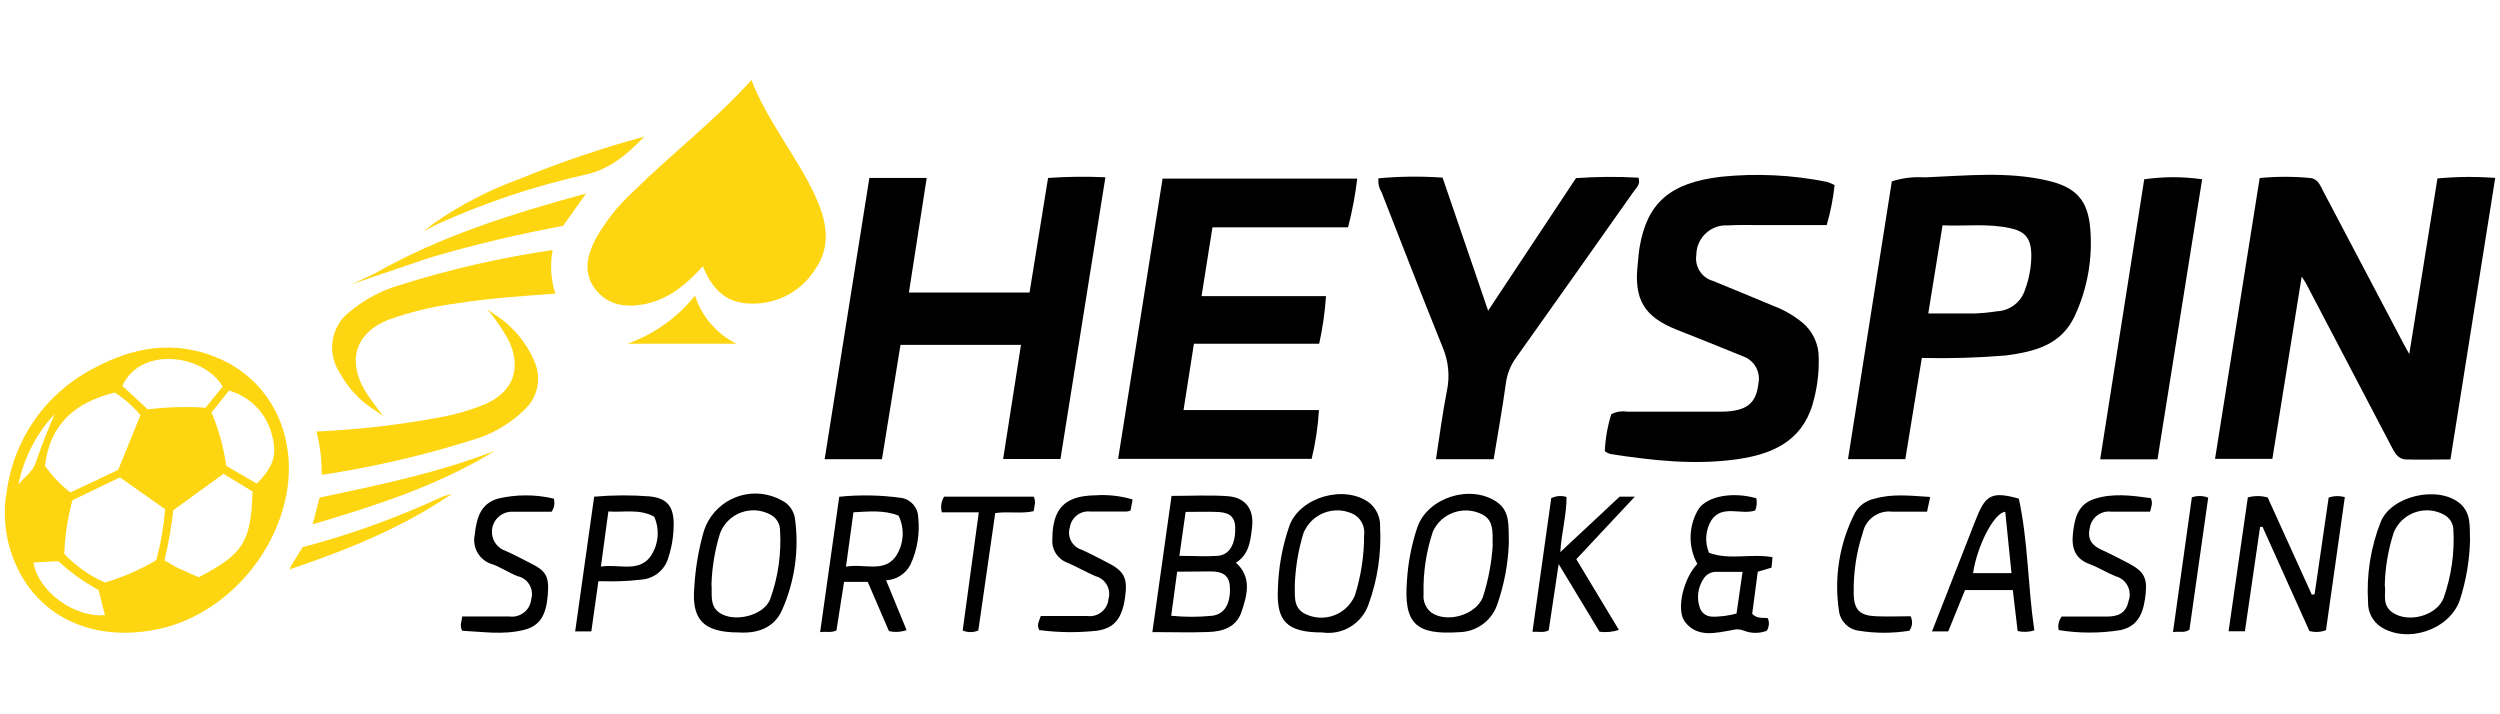 <?xml version="1.0" encoding="UTF-8"?>
<svg id="heyspin" xmlns="http://www.w3.org/2000/svg" width="560" height="160" viewBox="0 0 560 160">
  <defs>
    <style>
      .cls-1, .cls-2 {
        stroke-width: 0px;
      }

      .cls-2 {
        fill: #fdd510;
      }
    </style>
  </defs>
  <g id="_Слой_2" data-name="Слой 2">
    <g id="_Слой_1-2" data-name="Слой 1-2">
      <path class="cls-2" d="M1.1,113.44c.06-1.01.19-2.01.37-3.01,1.48-11.93,8.75-22.36,19.43-27.87,8.88-4.86,18.31-6.49,28-2.33,11.67,4.97,17.64,17.16,15.31,30.22-2.68,14.81-14.82,27.86-29.54,30.63-16.23,3.07-29.53-4.84-33-20.36-.48-2.4-.67-4.84-.57-7.29ZM14.41,124.09c2.58,2.71,5.66,4.89,9.09,6.39,4.02-1.18,7.88-2.86,11.49-4.99,1.02-3.74,1.69-7.56,2.01-11.42l-10.13-7.14-10.64,5.11c-1.07,3.94-1.68,7.98-1.83,12.06h0ZM50.07,106.13l-11.25,8.16c-.43,3.78-1.09,7.53-1.98,11.22,1.08.62,2.05,1.25,3.07,1.74,1.55.74,3.15,1.41,4.61,2.05,10.01-5.21,11.68-7.87,12.06-19.2l-6.51-3.97ZM10.07,104.36c1.6,2.25,3.52,4.25,5.69,5.95l10.71-5.05,4.99-12.28c-1.65-1.97-3.59-3.67-5.75-5.05-8.59,2.12-14.48,6.76-15.65,16.43h0ZM57.53,108.33c3.87-3.93,4.58-6.6,3.38-10.92-1.18-4.79-4.85-8.58-9.61-9.92l-3.91,4.89c1.59,3.83,2.7,7.85,3.3,11.96l6.83,3.99ZM27.41,86.43l5.68,5.26c4.3-.52,8.63-.65,12.95-.36l3.84-4.73c-4.16-7.22-18.36-9.17-22.47-.17h0ZM23.5,137.77l-1.42-5.62c-3.26-1.76-6.29-3.93-9.02-6.45l-5.58.3c1.13,6.5,9.15,12.39,16.02,11.79v-.02ZM12.28,92.69c-4.14,4.42-6.97,9.92-8.17,15.86,1.54-1.81,3.23-3.02,3.79-4.67,1.31-3.76,2.77-7.49,4.37-11.19h0Z"/>
      <path class="cls-2" d="M157.44,59.64c-3.91,4.33-8.02,7.64-13.57,8.58-4.08.68-7.84,0-10.5-3.42-2.66-3.42-1.98-7.08-.25-10.7,2.25-4.2,5.2-7.98,8.73-11.18,8.54-8.47,18.16-15.76,26.47-24.99,3.64,9.33,9.96,16.79,14.08,25.51,2.67,5.67,4.09,11.46.08,17.08-3.29,5.09-9.12,7.95-15.17,7.44-5.09-.35-7.95-3.63-9.88-8.33Z"/>
      <path class="cls-2" d="M84.07,91.97c-3.38-2.11-6.15-5.07-8.03-8.59-2.9-4.44-1.88-10.37,2.33-13.58,3.28-2.73,7.09-4.76,11.19-5.95,11.18-3.53,22.63-6.15,34.24-7.84-.63,3.25-.42,6.61.6,9.76-7.55.55-14.87,1.04-22.17,2.19-5.17.67-10.25,1.89-15.16,3.64-7.28,2.82-9.33,8.9-5.45,15.69.86,1.51,1.98,2.87,2.98,4.29l1.21,1.55-1.73-1.17Z"/>
      <path class="cls-2" d="M110.38,70.18c4.25,2.58,7.56,6.46,9.45,11.06,1.43,3.49.65,7.5-2,10.2-3.35,3.41-7.55,5.87-12.15,7.15-10.99,3.47-22.23,6.07-33.62,7.78.04-3.27-.35-6.54-1.17-9.71,9.08-.4,18.13-1.42,27.07-3.07,3.73-.63,7.38-1.68,10.87-3.13,6.14-2.74,8-7.92,5.18-14.1-1.08-1.94-2.29-3.8-3.64-5.57l-1.27-1.59,1.27.97Z"/>
      <path class="cls-2" d="M83.81,61.33c14.72-8.4,30.73-13.42,47.48-17.99l-5.17,7.26c-9.83,1.81-19.56,4.12-29.16,6.91-3.69,1.17-7.31,2.5-10.99,3.7-.69.22-2.71.9-7.19,2.44l5.03-2.32Z"/>
      <path class="cls-2" d="M97.48,49.81c5.82-4.01,12.12-7.26,18.76-9.68,9.16-3.76,18.55-6.94,28.1-9.53-4.02,4.11-7.77,7.36-13.45,8.57-11.34,2.56-22.4,6.27-33,11.06l-3.06,1.6,2.64-2.02Z"/>
      <path class="cls-2" d="M70.04,117.46l1.53-5.99c13.26-2.81,26.57-5.55,39.3-10.5-12.52,7.72-26.36,12.18-40.83,16.48Z"/>
      <path class="cls-1" d="M539.68,79.29l6.31-39.32c4.3-.4,8.63-.44,12.94-.12l-10.03,63.06c-3.5,0-6.79.11-10.05,0-1.75-.08-2.5-1.6-3.23-3.01-6.33-12.1-12.66-24.2-19-36.28-.17-.34-.4-.64-1.04-1.67l-6.57,40.83h-12.84l10-62.9c3.78-.37,7.59-.37,11.37,0,1.71.19,2.22,1.73,2.89,3,6.01,11.39,12.02,22.79,18.01,34.19.27.56.57,1.04,1.24,2.23Z"/>
      <path class="cls-1" d="M237.54,102.82h-12.84l4-25.57h-26.99l-4.15,25.61h-12.84l10.02-63h12.84l-3.98,25.66h27.02l4.15-25.66c4.27-.3,8.56-.35,12.84-.15l-10.07,63.11Z"/>
      <path class="cls-1" d="M271.59,50.91l-2.44,15.42h27.88c-.25,3.59-.76,7.15-1.53,10.66h-28.06l-2.33,14.87h30.33c-.21,3.68-.76,7.34-1.63,10.92h-43.35l9.96-62.78h43.6c-.43,3.68-1.12,7.33-2.06,10.92h-30.37Z"/>
      <path class="cls-1" d="M423.77,40.62c2.39-.76,4.9-1.06,7.41-.89,9.19-.36,18.44-1.4,27.55.74,6.33,1.49,8.98,4.39,9.49,10.81.55,6.71-.65,13.44-3.5,19.54-3.05,6.53-9.08,7.96-15.39,8.8-6.27.53-12.55.71-18.84.56l-3.7,22.67h-12.84l9.82-62.23ZM431.94,70.21h10.5c1.64-.07,3.28-.23,4.91-.48,2.9-.15,5.4-2.08,6.26-4.85.95-2.54,1.43-5.24,1.41-7.95-.09-3.5-1.37-5.13-4.81-5.83-4.96-1.08-9.98-.41-15.08-.62l-3.2,19.74Z"/>
      <path class="cls-1" d="M410.95,41.43c-.32,3.04-.91,6.05-1.77,8.99h-14.56c-2.52,0-5.05-.08-7.57.07-3.67-.23-6.83,2.56-7.06,6.23,0,.13-.01.26-.01.39-.41,2.62,1.21,5.13,3.77,5.83,4.56,1.88,9.12,3.74,13.67,5.65,2.26.87,4.37,2.09,6.25,3.62,2.37,1.93,3.73,4.83,3.72,7.89.1,3.6-.39,7.18-1.42,10.63-2.52,8.25-9.19,11.05-16.86,12.14-9.52,1.35-18.98.28-28.41-1.17-.43-.15-.85-.36-1.22-.62.12-2.82.6-5.6,1.45-8.29,1.07-.57,2.3-.77,3.5-.58h21.27c5.54-.07,7.68-1.86,8.16-6.18.62-2.68-.9-5.39-3.51-6.25-4.92-2.02-9.86-3.97-14.8-5.94-7.28-2.89-9.6-6.81-8.7-14.7.14-1.25.21-2.52.42-3.77,1.69-9.88,6.74-14.42,18.27-15.78,7.93-.81,15.95-.42,23.76,1.17.57.19,1.12.42,1.65.69Z"/>
      <path class="cls-1" d="M321.66,102.85c.82-5.26,1.45-10.22,2.42-15.16.72-3.29.41-6.73-.9-9.84-4.67-11.55-9.18-23.2-13.72-34.82-.57-.92-.81-2.01-.68-3.09,4.77-.44,9.58-.49,14.36-.15l10.2,29.8,19.68-29.69c4.66-.33,9.33-.37,14-.1.54,1.62-.61,2.33-1.17,3.23-8.71,12.36-17.45,24.71-26.21,37.03-1.26,1.72-2.06,3.72-2.33,5.83-.77,5.65-1.8,11.27-2.73,16.97h-12.92Z"/>
      <path class="cls-1" d="M480.32,40.16c4.3-.62,8.66-.62,12.96,0l-10,62.73h-12.84l9.87-62.73Z"/>
      <path class="cls-1" d="M258.13,141.59l4.3-30.51c4.39,0,8.47-.22,12.52.06s6,2.92,5.51,7c-.36,2.96-.62,6.04-3.61,7.89,3.64,3.33,2.5,7.28,1.24,11.05-1.17,3.42-4.19,4.4-7.47,4.49-3.99.15-7.97.02-12.49.02ZM263.69,128.01l-1.34,9.92c3.05.31,6.13.31,9.18,0,2.79-.34,4.13-2.72,3.97-6.43-.13-2.87-1.94-3.5-4.33-3.5s-4.84.06-7.49.06v-.05ZM264.18,124.51c3.19,0,5.9.2,8.59,0,2.68-.2,4.05-2.73,3.91-6.49-.1-2.82-2.02-3.27-4.18-3.35s-4.67,0-6.92,0l-1.4,9.84Z"/>
      <path class="cls-1" d="M502.85,141.4h-3.65l4.31-29.97c1.45-.41,2.99-.41,4.45,0l9.89,21.79.62-.12,3.15-21.65c1.17-.39,2.43-.42,3.62-.09l-4.22,29.8c-1.19.45-2.48.52-3.71.19l-10.5-23.33h-.55l-3.4,23.38Z"/>
      <path class="cls-1" d="M198.49,129.99l4.58,11.15c-1.27.45-2.64.53-3.95.22l-4.75-11.02h-5.3l-1.7,10.86c-1.16.6-2.18.2-3.66.4l4.28-30.33c4.63-.47,9.3-.38,13.92.26,2.1.34,3.67,2.11,3.76,4.23.42,3.68-.18,7.4-1.75,10.76-1.07,2.03-3.13,3.35-5.42,3.47ZM189.5,126.93c4.1-.74,8.41,1.41,11.1-2.22,1.87-2.73,2.12-6.25.67-9.22-3.35-1.3-6.67-.9-10.1-.74l-1.67,12.18Z"/>
      <path class="cls-1" d="M296.2,141.67c-7.9,0-10.32-2.48-9.95-9.72.12-4.85,1-9.66,2.6-14.24,2.42-6.43,12.37-9.2,17.89-5.09,1.61,1.32,2.5,3.32,2.4,5.4.32,5.92-.57,11.84-2.6,17.4-1.51,4.29-5.85,6.91-10.35,6.25ZM290.03,130.8c.1,2.42-.46,4.97,1.91,6.49,3.91,2.23,8.89.87,11.12-3.04,0,0,0,0,0,0,.17-.29.32-.6.45-.91,1.37-4.36,2.06-8.9,2.05-13.46.24-1.79-.57-3.55-2.08-4.54-3.95-2.18-8.91-.74-11.09,3.21,0,0,0,0,0,0-.17.3-.32.62-.44.94-1.11,3.68-1.75,7.48-1.91,11.31h0Z"/>
      <path class="cls-1" d="M165.53,141.67c-8.02,0-10.65-2.87-10-10.22.25-4.26.97-8.48,2.16-12.58,2.11-6.36,8.97-9.81,15.33-7.7.75.25,1.48.57,2.17.96,1.59.8,2.67,2.34,2.89,4.11.94,6.85-.03,13.83-2.79,20.17-1.85,4.45-5.91,5.5-9.76,5.26ZM159.39,131.02c.13,2.33-.41,4.6,1.64,6.14,3.26,2.42,10.13.79,11.5-2.98,1.78-4.94,2.53-10.19,2.2-15.42-.02-1.39-.75-2.66-1.95-3.37-3.83-2.22-8.73-.91-10.95,2.92,0,0,0,.01,0,.02h0c-.22.38-.4.78-.56,1.19-1.15,3.73-1.79,7.59-1.9,11.49h0Z"/>
      <path class="cls-1" d="M553.29,120.9c-.1,4.64-.89,9.24-2.33,13.65-2.42,6.6-11.78,9.68-17.72,5.83-1.8-1.24-2.85-3.3-2.79-5.48-.39-6.11.57-12.24,2.81-17.94,2.33-5.92,12.84-8.29,17.74-4.21,2.68,2.25,2.14,5.44,2.29,8.15ZM534.19,131.09c.35,1.64-.77,4.34,1.67,6.07,3.59,2.53,10.08.77,11.56-3.34,1.7-4.87,2.42-10.02,2.14-15.17-.05-1.39-.82-2.66-2.05-3.33-3.88-2.15-8.77-.74-10.92,3.14-.15.27-.29.55-.4.84-1.23,3.81-1.91,7.78-2,11.78h0Z"/>
      <path class="cls-1" d="M337.99,121.41c-.15,4.74-1.02,9.44-2.58,13.92-1.23,3.71-4.68,6.23-8.59,6.28-9.69.65-12.42-1.93-11.66-11.56.25-4.07,1.03-8.08,2.33-11.95,2.33-6.65,11.82-9.68,17.73-5.7,3.16,2.12,2.64,5.53,2.76,9.02ZM334.35,122.04c0-2.93.2-5.16-1.9-6.57-3.86-2.28-8.84-.99-11.11,2.87,0,0,0,0,0,0-.14.23-.26.47-.37.72-1.51,4.51-2.22,9.25-2.09,14-.17,1.58.47,3.14,1.72,4.14,3.5,2.46,10.02.56,11.56-3.44,1.23-3.8,1.97-7.75,2.22-11.74h-.02Z"/>
      <path class="cls-1" d="M380.2,126.31c-2.11-3.85-2-8.54.28-12.3,1.98-2.87,7.58-3.92,12.94-2.4.19.92.1,1.88-.27,2.75-3.24,1.04-7.34-1.38-9.76,2.11-1.37,2.21-1.59,4.95-.57,7.35,4.5,1.71,9.42.12,14.22.99l-.22,2.33-3.08.93-1.25,9.42c1.17,1.22,2.39.78,3.5.99.39.92.3,1.97-.23,2.81-1.63.63-3.44.63-5.07,0-.86-.37-1.82-.42-2.72-.14-3.7.63-7.69,1.75-10.5-1.8-2.12-2.69-.37-9.82,2.74-13.05ZM388.98,137.43l1.35-9.33h-5.66c-1.19-.1-2.35.45-3.01,1.45-1.4,2.02-1.7,4.6-.79,6.88,1.17,2.3,3.5,1.67,5.47,1.54.89-.12,1.77-.3,2.64-.54Z"/>
      <path class="cls-1" d="M455.69,141.21c-1.21.38-2.51.43-3.74.14l-1.08-9.17h-10.71l-3.76,9.25h-3.63l8.62-22c.49-1.26.97-2.53,1.49-3.78,1.98-4.85,3.5-5.58,9.33-3.96,2.1,9.53,2,19.56,3.48,29.51ZM450.57,128.38l-1.39-13.74c-2.58.21-6.36,7.84-7.21,13.74h8.6Z"/>
      <path class="cls-1" d="M362.79,111.26h3.4l-13.1,14,9.54,15.84c-1.39.46-2.87.6-4.33.41l-9.16-15.16-2.23,14.86c-1.17.58-2.23.23-3.64.32l4.21-29.95c1.07-.51,2.29-.61,3.43-.26,0,4.16-1.17,8.16-1.4,12.35l13.28-12.41Z"/>
      <path class="cls-1" d="M132.46,141.43h-3.62l4.25-30.17c4.14-.37,8.3-.39,12.43-.07,3.77.39,5.3,2.11,5.38,5.93.03,2.62-.36,5.24-1.17,7.73-.77,2.81-3.24,4.81-6.14,4.99-1.54.19-3.09.29-4.66.35s-3.09,0-4.89,0l-1.58,11.23ZM136.27,114.6l-1.67,12.32c3.91-.64,8.17,1.33,10.95-2.05,1.94-2.64,2.32-6.12,1-9.12-3.31-1.83-6.73-.93-10.28-1.18v.02Z"/>
      <path class="cls-1" d="M253.71,111.86l-.47,2.51c-.28.1-.56.17-.85.21h-8.17c-2.21-.24-4.22,1.3-4.56,3.5-.68,2.1.47,4.36,2.57,5.04,0,0,0,0,0,0l.09.03c1.94.87,3.81,1.89,5.72,2.85,3.78,1.91,4.57,3.44,3.99,7.7-.65,4.75-2.33,7-6.3,7.58-4.3.47-8.65.42-12.94-.14-.63-1.25,0-2.08.35-3.16h10.42c2.29.31,4.4-1.29,4.71-3.58v-.12c.69-2.19-.54-4.51-2.73-5.18h0c-.05-.02-.1-.03-.16-.04-2.13-.93-4.15-2.09-6.29-3.02-2.17-.78-3.55-2.91-3.36-5.21,0-6.9,2.74-9.79,9.64-9.88,2.81-.19,5.64.12,8.34.93Z"/>
      <path class="cls-1" d="M461.14,141.15c-.23-1.06.02-2.18.68-3.04h10.09c2.42,0,4.32-.64,4.89-3.5.8-2.19-.33-4.61-2.52-5.41-.12-.04-.24-.08-.36-.11-1.97-.79-3.8-1.96-5.83-2.72-3.19-1.16-4.09-3.5-3.77-6.68.35-3.42,1.03-6.68,4.76-7.91,4.18-1.38,8.43-.78,12.68-.2.56,1.06.11,1.95-.14,3.03h-8.7c-2.33-.29-4.46,1.34-4.81,3.66-.62,2.68.62,3.99,2.81,4.97,1.94.87,3.83,1.88,5.72,2.85,3.5,1.81,4.37,3.24,3.99,6.88s-1.28,7.23-5.62,8.17c-4.59.74-9.27.75-13.86,0Z"/>
      <path class="cls-1" d="M103.52,141.29c-.63-1.3-.07-2.06,0-3.2h10.57c2.37.33,4.56-1.33,4.89-3.7,0,0,0,0,0,0,0-.06.01-.12.02-.19.63-2.17-.62-4.44-2.79-5.07,0,0,0,0,0,0-.09-.03-.19-.05-.28-.07-1.9-.74-3.63-1.91-5.55-2.64-2.86-.76-4.63-3.61-4.06-6.51.43-3.57,1.1-7,5.21-8.22,4.12-.97,8.4-.97,12.52,0,.28,1,.1,2.08-.49,2.94h-8.56c-2.49-.17-4.64,1.71-4.8,4.2-.13,1.87.92,3.62,2.62,4.4h0c.08.03.16.05.24.08,1.96.84,3.83,1.88,5.73,2.82,3.59,1.78,4.25,3,3.91,7.17-.37,4.58-1.8,6.88-5.27,7.78-4.7,1.2-9.35.42-13.88.21Z"/>
      <path class="cls-1" d="M432.36,111.32l-.7,3.29h-7.84c-3.05-.35-5.88,1.67-6.54,4.67-1.46,4.43-2.15,9.08-2.05,13.74.07,3.64,1.39,4.87,4.98,5.02,2.6.12,5.21,0,7.76,0,.52,1.05.42,2.29-.26,3.24-3.76.61-7.6.61-11.36,0-2.31-.3-4.13-2.13-4.42-4.44-1.14-7.52.12-15.21,3.59-21.98.93-1.63,2.52-2.77,4.36-3.15,3.97-1.15,7.99-.68,12.48-.39Z"/>
      <path class="cls-1" d="M219.25,114.76h-8.27c-.33-1.18-.15-2.45.49-3.5h20.07c.58,1.08.15,2.09,0,3.24-2.74.64-5.57,0-8.61.43l-3.79,26.3c-1.12.48-2.38.48-3.5,0l3.61-26.47Z"/>
      <path class="cls-1" d="M490.99,111.4c1.19-.41,2.48-.38,3.65.07l-4.2,29.57c-1.17.83-2.22.3-3.69.56l4.23-30.2Z"/>
      <path class="cls-2" d="M164.93,76.99h-24.34c5.93-2.13,11.16-5.86,15.1-10.78,1.51,4.69,4.84,8.57,9.24,10.78Z"/>
      <path class="cls-2" d="M100.11,111.37c-10.83,7.16-22.71,11.95-35.22,16.16.12-.34.27-.68.43-1,.82-1.32,1.64-2.63,2.48-3.97,10.59-2.78,20.91-6.5,30.84-11.1.86-.36,1.75-.62,2.66-.79l-1.21.71Z"/>
    </g>
  </g>
</svg>